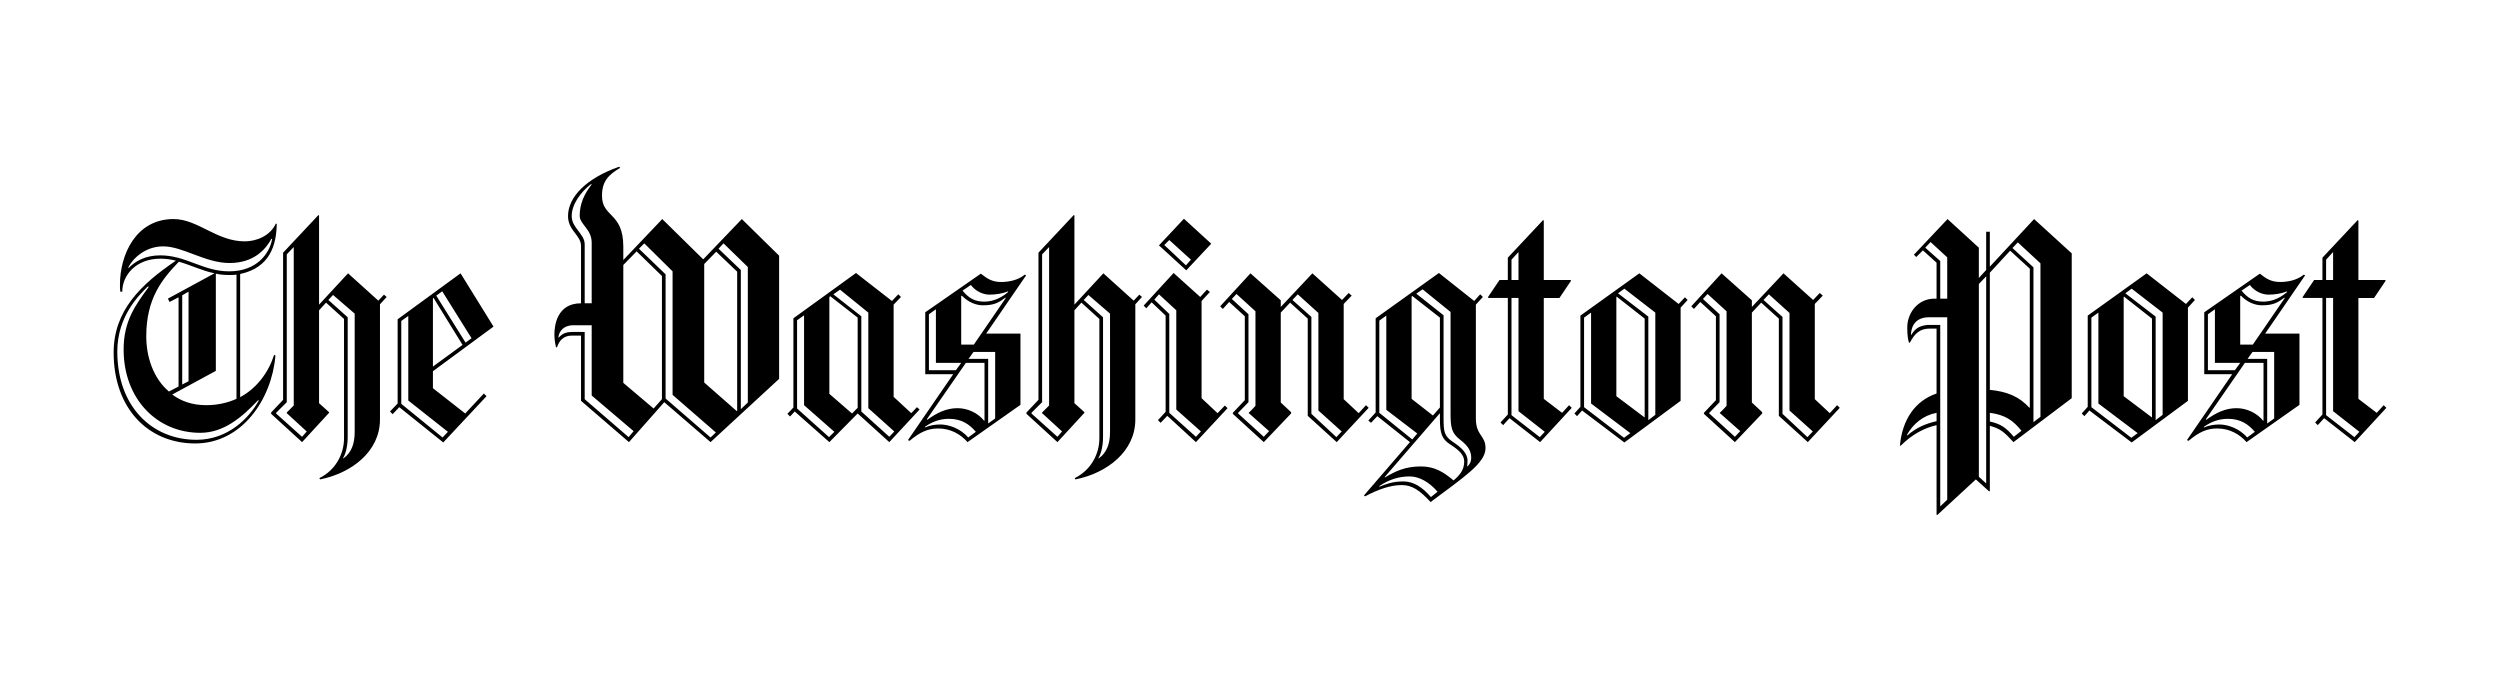 <svg xmlns="http://www.w3.org/2000/svg" width="220" height="60" viewBox="0 0 220 60" fill="none"><path d="M21.134 24.112V34.952C22.598 34.161 23.624 32.784 24.122 31.231L24.239 31.29C23.916 35.157 21.28 39.024 17.178 39.024C13.047 39.024 10 35.948 10 31.026C10 27.335 12.402 25.02 15.479 22.939C15.029 22.822 14.566 22.762 14.102 22.764C11.992 22.764 10.761 24.199 10.761 25.664H10.586C10.556 25.459 10.556 25.254 10.556 25.049C10.556 22.442 11.934 19.277 15.274 19.277C17.412 19.277 19.053 21.24 21.543 21.24C22.54 21.24 23.77 20.771 24.268 19.687H24.356C24.327 21.592 23.741 23.555 21.134 24.112ZM22.715 35.216C21.25 36.768 19.668 38.087 17.618 38.087C13.809 38.087 10.879 35.099 10.879 30.762C10.879 28.213 11.934 26.837 13.106 25.225H12.989C12.256 25.957 10.322 27.803 10.322 30.938C10.322 35.743 13.34 38.702 17.296 38.702C20.049 38.702 21.924 36.798 22.774 35.245L22.715 35.216ZM23.887 21.006C23.389 21.944 22.334 23.145 20.196 23.145C18.057 23.145 16.094 21.68 14.365 21.68C12.783 21.68 11.699 22.735 11.289 23.526L11.318 23.584C11.875 23.028 12.725 22.471 14.102 22.471C16.387 22.471 17.852 23.878 20.166 23.878C22.628 23.878 23.741 22.266 23.946 21.036L23.887 21.006ZM15.742 23.028C14.248 24.581 12.871 26.28 12.871 29.591C12.871 31.407 13.486 33.282 14.863 34.454L15.713 34.014V26.163L14.922 26.573L14.775 26.28L18.877 24.052C17.764 23.819 16.768 23.321 15.742 23.028ZM20.811 24.17C20.606 24.199 20.401 24.199 20.166 24.199C19.756 24.199 19.375 24.17 18.994 24.082V32.637L15.156 34.718C15.947 35.304 16.914 35.655 18.144 35.655C19.141 35.655 20.02 35.45 20.811 35.099L20.811 24.17ZM16.592 25.665L16.035 25.987V33.839L16.592 33.546V25.665ZM33.438 26.778V36.915C33.438 39.727 30.948 41.633 28.165 42.189L28.106 42.072C29.483 41.397 30.274 40.021 30.274 38.556V28.067L28.693 26.632L28.077 27.305V35.48L28.956 36.27V36.329L26.583 38.907L23.859 36.417V36.3L24.913 35.186V22.237L28.019 18.927L28.077 18.956V26.807L30.627 24.053L33.292 26.456L33.79 25.928L34.025 26.134L33.438 26.778ZM25.235 36.358V36.3L25.85 35.684V21.738L25.235 22.384V35.392L24.297 36.329V36.388L26.582 38.439L26.992 37.97L25.235 36.358ZM31.212 27.598L29.307 25.957L28.897 26.397L30.597 27.921V38.468C30.597 39.171 30.45 39.903 30.187 40.314L30.216 40.343C30.949 39.815 31.212 39.024 31.212 37.999V27.598H31.212ZM38.097 32.667V34.161L40.939 36.387L42.58 34.63L42.814 34.864L39.006 38.936L35.138 35.831L34.552 36.446L34.318 36.212L34.992 35.508V28.096L40.529 24.053L43.43 28.741L38.097 32.667ZM35.929 35.245V27.803L35.313 28.243V35.538L38.947 38.498L39.416 38L35.929 35.245ZM38.156 26.221L38.097 26.251V32.257L40.705 30.352L38.156 26.221ZM38.917 25.635L38.39 26.016L40.968 30.147L41.496 29.766L38.917 25.635ZM62.527 38.907L58.455 35.391L55.349 38.907L51.13 35.274V29.532H50.31C49.577 29.532 49.197 30.001 49.02 30.557H48.932C48.839 30.193 48.79 29.82 48.786 29.444C48.786 28.682 48.991 26.69 51.13 26.69V21.651C51.13 20.684 49.987 20.303 49.987 19.014C49.987 17.344 51.569 15.703 54.47 14.677L54.587 14.765C53.533 15.381 52.976 15.966 52.976 17.226C52.976 19.16 54.851 18.662 54.851 21.709V22.881L58.279 19.277L61.883 22.822L65.281 19.277L68.563 22.5V33.34L62.527 38.907ZM52.068 34.805V28.624H50.427C49.577 28.624 49.197 29.18 49.138 29.679L49.167 29.708C49.46 29.386 49.753 29.21 50.426 29.21H51.452V35.128L55.319 38.468L55.759 37.941L52.068 34.805ZM52.068 21.358C52.068 20.157 51.013 19.746 51.013 18.985C51.013 17.93 51.423 17.051 52.068 16.231L52.009 16.202C51.13 16.876 50.31 17.96 50.31 19.014C50.31 20.069 51.453 20.567 51.453 21.505V26.69H52.068V21.358ZM58.25 24.288L56.023 22.119L54.851 23.32V33.692L57.517 35.948L58.25 35.127V24.288ZM59.187 34.747V23.878L56.697 21.416L56.228 21.885L58.572 24.141V35.069L62.527 38.497L62.996 38.057L59.187 34.747ZM64.871 23.907L63.026 22.148L61.971 23.233V33.663L64.842 36.182L64.871 36.153V23.907ZM65.808 23.497L63.67 21.416L63.23 21.885L65.193 23.76V36.007L65.808 35.421V23.497ZM78.258 38.907L75.474 36.387L72.984 38.907L69.937 36.212L69.526 36.651L69.292 36.417L69.82 35.86V28.009L75.328 24.024L78.492 26.485L79.049 25.899L79.284 26.134L78.639 26.807V34.923L80.192 36.358L80.69 35.831L80.924 36.036L78.258 38.907ZM70.757 35.655V27.745L70.142 28.184V35.948L72.955 38.468L73.424 37.999L70.757 35.655ZM75.474 27.95L73.072 26.075L72.984 26.134V34.659L74.976 36.387L75.474 35.889V27.95ZM76.412 35.919V27.51L73.922 25.489L73.336 25.899L75.797 27.832V36.212L78.258 38.438L78.697 37.969L76.412 35.919ZM86.783 29.356H89.801V35.626L85.143 38.907C84.527 38.204 83.648 37.706 82.564 37.706C81.686 37.706 80.982 37.999 80.045 38.79L79.898 38.731L83.883 32.93H81.422V27.481L86.315 24.082C86.901 24.551 87.34 24.814 88.102 24.814C88.688 24.814 89.538 24.697 90.182 24.17L90.3 24.229L86.783 29.356ZM83.502 36.856C82.652 36.856 81.979 37.149 81.392 37.559V37.618C81.861 37.413 82.33 37.355 82.77 37.355C83.443 37.355 84.498 37.677 85.201 38.498L85.876 38C85.318 37.355 84.645 36.856 83.502 36.856ZM86.637 31.934H84.996L81.568 36.886L81.597 36.945C82.447 36.329 83.267 35.919 84.263 35.919C85.142 35.919 86.05 36.329 86.607 37.032L86.637 37.004V31.934ZM82.359 31.934V27.218L81.744 27.657V32.579H84.117L84.586 31.935L82.359 31.934ZM88.483 26.192C87.868 26.632 87.516 26.866 86.49 26.866C85.904 26.866 85.201 26.602 84.645 26.016L84.586 26.045V30.323H85.699L88.512 26.221L88.483 26.192ZM87.076 25.928C86.549 25.928 85.876 25.665 85.436 25.079L84.703 25.576C85.26 26.251 85.787 26.543 86.607 26.543C87.135 26.543 87.897 26.396 88.688 25.722L88.716 25.635C88.219 25.841 87.604 25.928 87.076 25.928ZM87.574 30.968H85.67L85.231 31.583H86.959V37.267L87.574 36.827V30.968ZM99.909 26.778V36.915C99.909 39.727 97.419 41.633 94.635 42.189L94.577 42.072C95.954 41.397 96.745 40.021 96.745 38.556V28.067L95.163 26.632L94.548 27.305V35.48L95.427 36.27V36.329L93.054 38.907L90.329 36.417V36.3L91.384 35.186V22.237L94.489 18.927L94.548 18.956V26.807L97.097 24.053L99.763 26.456L100.261 25.928L100.495 26.134L99.909 26.778ZM91.706 36.358V36.3L92.321 35.684V21.738L91.706 22.383V35.391L90.768 36.329V36.387L93.053 38.438L93.463 37.969L91.706 36.358ZM97.682 27.598L95.778 25.957L95.368 26.397L97.067 27.921V38.468C97.067 39.171 96.921 39.903 96.657 40.314L96.686 40.343C97.419 39.815 97.683 39.024 97.683 37.999L97.682 27.598ZM105.241 38.907L102.722 36.593L102.135 37.208L101.901 36.973L102.575 36.241V27.774L101.344 26.602L100.876 27.13L100.641 26.895L103.278 24.024L105.621 26.134L106.208 25.489L106.471 25.694L105.739 26.485V35.041L107.145 36.359L107.79 35.685L108.024 35.919L105.241 38.907ZM103.513 36.036V27.305L101.989 25.899L101.579 26.368L102.897 27.628V36.329L105.241 38.439L105.681 37.97L103.513 36.036ZM104.391 23.79L101.989 21.593L104.187 19.249L106.589 21.446L104.391 23.79ZM102.897 21.123L102.458 21.563L104.362 23.35L104.801 22.852L102.897 21.123ZM117.63 38.907L115.081 36.593V28.038L113.528 26.632L112.707 27.51V35.421L113.616 36.27V36.387L111.213 38.907L108.488 36.417V36.329L109.543 35.216V27.832L108.166 26.573L107.61 27.188L107.375 26.954L110.041 24.053L112.707 26.426V27.012L115.491 24.053L118.098 26.397L118.684 25.782L118.948 26.016L118.245 26.748V35.127L119.563 36.358L120.208 35.655L120.442 35.889L117.63 38.907ZM109.895 36.358V36.3C109.895 36.358 110.481 35.714 110.481 35.714V27.393L108.811 25.869L108.401 26.309L109.866 27.656V35.391L108.957 36.328V36.387L111.213 38.438L111.682 37.94L109.895 36.358ZM116.018 36.124V27.54L114.202 25.899L113.733 26.397L115.403 27.891V36.417L117.6 38.468L118.069 37.969L116.018 36.124ZM125.892 44.181C124.925 43.126 124.251 42.687 123.343 42.687C122.376 42.687 121.263 43.068 120.12 43.683L120.032 43.595L124.075 38.907L121.204 36.623L120.647 37.209L120.413 37.004L121.057 36.3V28.009L126.624 24.024L129.73 26.485L130.257 25.899L130.492 26.134L129.876 26.807V36.828C129.876 38.351 130.726 38.293 130.726 39.435C130.726 40.753 128.821 41.984 125.892 44.181ZM121.995 36.065V27.774L121.38 28.214V36.329L124.28 38.673L124.72 38.146L121.995 36.065ZM124.046 41.925C123.079 41.925 122.2 42.218 121.38 42.775V42.833C121.907 42.628 122.493 42.365 123.489 42.365C124.398 42.365 125.159 42.862 125.921 43.742L126.507 43.273C125.774 42.423 124.895 41.925 124.046 41.925ZM127.62 39.112C126.888 38.643 126.712 38.146 126.712 36.886V36.358L121.848 41.983L121.878 42.012C122.815 41.456 123.665 41.046 125.042 41.046C126.214 41.046 127.005 41.514 127.913 42.276C128.47 41.807 128.851 41.339 128.851 40.606C128.851 40.021 128.352 39.581 127.62 39.112ZM126.712 27.95L124.28 26.046L124.221 26.104V35.099L126.097 36.564L126.712 35.861V27.95ZM128.499 38.702C127.737 38.116 127.649 37.618 127.649 36.358V27.452L125.188 25.46L124.632 25.841L127.034 27.745V36.768C127.034 38.028 127.093 38.38 127.884 38.907C128.587 39.376 129.143 39.874 129.143 40.548C129.143 40.723 129.114 41.016 129.114 41.016L129.143 41.046C129.29 40.899 129.466 40.665 129.466 40.284C129.466 39.64 129.144 39.2 128.499 38.702ZM135.531 38.907L132.836 36.798L132.279 37.413L132.045 37.178L132.689 36.475V26.221H130.99L130.931 26.163L131.956 24.639H132.688V22.676L135.794 19.366L135.853 19.424V24.639H138.197L138.256 24.698L137.23 26.222H135.853V35.099L137.465 36.33L138.08 35.656L138.314 35.89L135.531 38.907ZM133.627 22.178L133.011 22.852V24.639H133.627V22.178ZM133.627 36.183V26.221H133.011V36.534L135.502 38.468L135.941 37.999L133.627 36.183ZM147.894 27.071V35.274L142.943 38.937L139.222 36.124L138.782 36.622L138.548 36.387L139.076 35.802V27.774L144.262 24.053L147.719 26.749L148.275 26.163L148.51 26.397L147.894 27.071ZM140.014 35.509V27.51L139.398 27.95V35.831L142.914 38.526L143.471 38.117L140.014 35.509ZM144.731 28.038L142.269 26.104L142.24 26.133V34.864L144.731 36.739V28.038ZM145.668 27.51L142.943 25.401L142.387 25.811L145.053 27.861V36.974L145.668 36.505V27.51ZM159.087 38.907L156.538 36.593V28.038L154.985 26.632L154.164 27.51V35.421L155.073 36.27V36.387L152.67 38.907L149.945 36.417V36.329L151 35.216V27.832L149.623 26.573L149.066 27.188L148.832 26.954L151.498 24.053L154.164 26.426V27.012L156.948 24.053L159.555 26.397L160.141 25.782L160.405 26.016L159.702 26.748V35.127L161.02 36.358L161.665 35.655L161.899 35.889L159.087 38.907ZM151.352 36.358V36.3C151.352 36.358 151.938 35.714 151.938 35.714V27.393L150.268 25.869L149.858 26.309L151.323 27.656V35.391L150.415 36.328V36.387L152.671 38.438L153.14 37.94L151.352 36.358ZM157.475 36.124V27.54L155.659 25.899L155.19 26.397L156.86 27.891V36.417L159.057 38.468L159.526 37.969L157.475 36.124ZM177.186 38.907C176.366 38.028 176.073 37.735 175.106 37.471V43.214L175.047 43.243L173.875 42.188L170.477 45.323L170.418 45.294V37.413C169.393 37.647 168.308 38.175 167.253 39.229L167.195 39.2C167.4 36.944 168.513 35.274 170.417 34.63V28.917H169.802C168.953 28.917 168.484 29.356 168.074 30.147H167.986C167.898 29.884 167.839 29.473 167.839 28.8C167.839 27.569 168.747 26.28 170.242 26.28H170.417V23.116L169.216 22.032L168.63 22.618L168.425 22.413L171.384 19.278L174.138 21.797V24.463L174.783 23.76V20.391H175.105V23.467L179.001 19.277L182.312 22.295V35.04L177.186 38.907ZM170.419 36.329C169.218 36.563 168.368 37.296 167.811 38.263L167.84 38.321C168.661 37.618 169.422 37.296 170.419 37.062V36.329ZM171.356 27.921H169.745C168.631 27.921 168.192 28.624 168.163 29.444L168.192 29.473C168.544 28.887 168.895 28.682 169.598 28.595H170.741V44.562L171.356 43.976V27.921ZM171.356 22.647L169.891 21.299L169.422 21.797L170.741 22.969V26.28H171.356V22.647ZM174.784 24.317L174.14 24.991V41.955L174.784 42.541V24.317ZM178.622 23.643L176.894 22.061L175.106 23.995V34.308C176.63 34.454 177.685 34.894 178.593 35.889L178.622 35.861V23.643ZM175.106 36.329V37.091C176.103 37.325 176.513 37.618 177.216 38.438L177.89 37.911C177.186 37.032 176.483 36.505 175.106 36.329ZM179.56 23.174L177.567 21.328L177.098 21.826L178.944 23.526V37.149L179.56 36.681V23.174ZM192.539 27.071V35.274L187.587 38.937L183.866 36.124L183.426 36.622L183.192 36.387L183.719 35.802V27.774L188.905 24.053L192.363 26.749L192.919 26.163L193.153 26.397L192.539 27.071ZM184.658 35.509V27.51L184.042 27.95V35.831L187.558 38.526L188.115 38.117L184.658 35.509ZM189.374 28.038L186.914 26.104L186.884 26.133V34.864L189.374 36.739V28.038ZM190.312 27.51L187.587 25.401L187.031 25.811L189.697 27.861V36.974L190.312 36.505V27.51ZM199.335 29.356H202.353V35.626L197.695 38.907C197.08 38.204 196.201 37.706 195.117 37.706C194.238 37.706 193.535 37.999 192.597 38.79L192.451 38.731L196.435 32.93H193.974V27.481L198.867 24.082C199.453 24.551 199.892 24.814 200.654 24.814C201.24 24.814 202.089 24.697 202.734 24.17L202.852 24.229L199.335 29.356ZM196.054 36.856C195.205 36.856 194.531 37.149 193.945 37.559V37.618C194.414 37.413 194.882 37.355 195.322 37.355C195.996 37.355 197.05 37.677 197.753 38.498L198.428 38C197.871 37.355 197.197 36.856 196.054 36.856ZM199.19 31.934H197.549L194.121 36.886L194.15 36.945C195 36.329 195.82 35.919 196.816 35.919C197.695 35.919 198.603 36.329 199.16 37.032L199.189 37.004L199.19 31.934ZM194.912 31.934V27.218L194.296 27.657V32.579H196.669L197.138 31.935L194.912 31.934ZM201.035 26.192C200.419 26.632 200.068 26.866 199.042 26.866C198.456 26.866 197.753 26.602 197.197 26.016L197.138 26.045V30.323H198.251L201.064 26.221L201.035 26.192ZM199.629 25.928C199.101 25.928 198.428 25.665 197.988 25.079L197.256 25.576C197.812 26.251 198.34 26.543 199.16 26.543C199.687 26.543 200.449 26.396 201.24 25.722L201.269 25.635C200.771 25.841 200.156 25.928 199.629 25.928ZM200.127 30.968H198.223L197.783 31.583H199.512V37.267L200.127 36.827V30.968ZM207.217 38.907L204.522 36.798L203.965 37.413L203.731 37.178L204.375 36.475V26.221H202.676L202.617 26.163L203.642 24.639H204.374V22.676L207.48 19.366L207.539 19.424V24.639H209.883L209.942 24.698L208.916 26.222H207.539V35.099L209.151 36.33L209.766 35.656L210 35.89L207.217 38.907ZM205.313 22.178L204.697 22.852V24.639H205.313V22.178ZM205.313 36.183V26.221H204.697V36.534L207.188 38.468L207.627 37.999L205.313 36.183Z" fill="black"></path></svg>